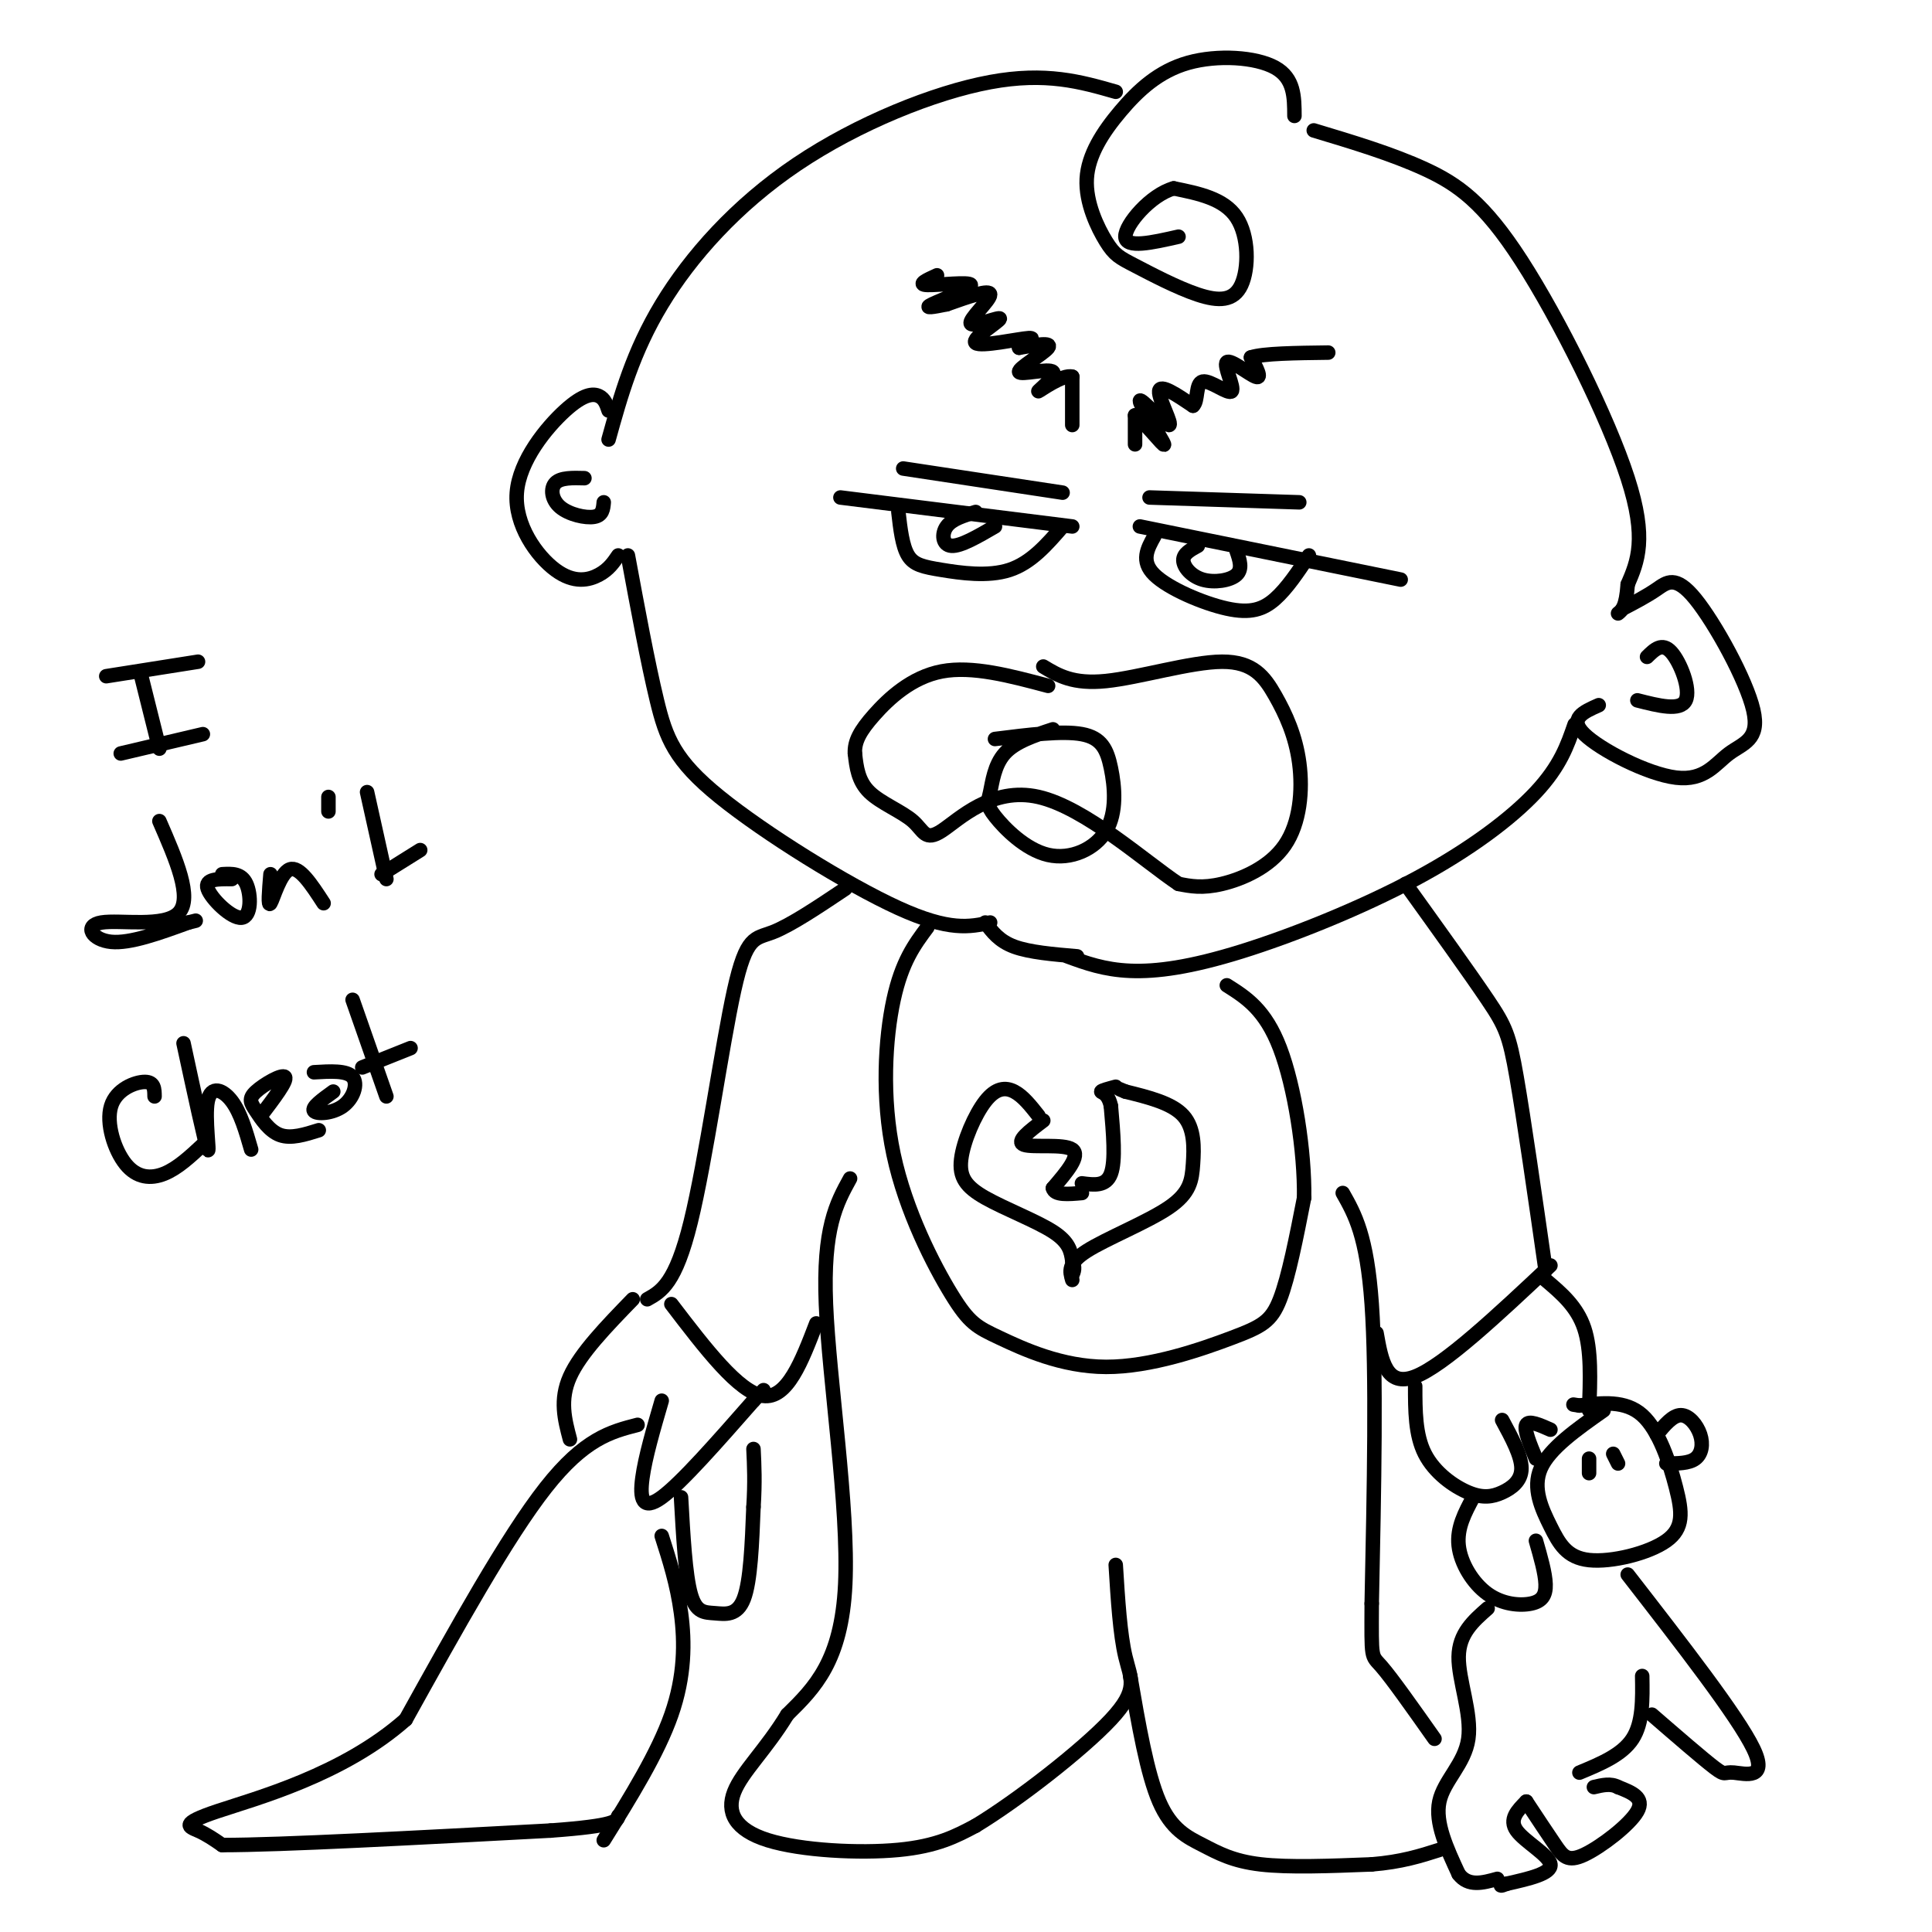<svg viewBox='0 0 400 400' version='1.1' xmlns='http://www.w3.org/2000/svg' xmlns:xlink='http://www.w3.org/1999/xlink'><g fill='none' stroke='#000000' stroke-width='3' stroke-linecap='round' stroke-linejoin='round'><path d='M174,103c0.000,0.000 48.000,6.000 48,6'/><path d='M220,109c-3.262,3.768 -6.524,7.536 -11,9c-4.476,1.464 -10.167,0.625 -14,0c-3.833,-0.625 -5.810,-1.036 -7,-3c-1.190,-1.964 -1.595,-5.482 -2,-9'/><path d='M236,109c0.000,0.000 54.000,11.000 54,11'/><path d='M239,111c-1.440,2.583 -2.881,5.167 0,8c2.881,2.833 10.083,5.917 15,7c4.917,1.083 7.548,0.167 10,-2c2.452,-2.167 4.726,-5.583 7,-9'/><path d='M248,113c-1.512,0.815 -3.024,1.631 -3,3c0.024,1.369 1.583,3.292 4,4c2.417,0.708 5.690,0.202 7,-1c1.310,-1.202 0.655,-3.101 0,-5'/><path d='M202,106c-2.444,0.733 -4.889,1.467 -6,3c-1.111,1.533 -0.889,3.867 1,4c1.889,0.133 5.444,-1.933 9,-4'/><path d='M216,138c3.070,1.852 6.139,3.704 13,3c6.861,-0.704 17.513,-3.964 24,-4c6.487,-0.036 8.807,3.150 11,7c2.193,3.850 4.258,8.362 5,14c0.742,5.638 0.161,12.403 -3,17c-3.161,4.597 -8.903,7.028 -13,8c-4.097,0.972 -6.548,0.486 -9,0'/><path d='M244,183c-6.809,-4.515 -19.330,-15.804 -29,-18c-9.670,-2.196 -16.489,4.700 -20,7c-3.511,2.300 -3.715,0.004 -6,-2c-2.285,-2.004 -6.653,-3.715 -9,-6c-2.347,-2.285 -2.674,-5.142 -3,-8'/><path d='M177,156c-0.131,-2.476 1.042,-4.667 4,-8c2.958,-3.333 7.702,-7.810 14,-9c6.298,-1.190 14.149,0.905 22,3'/><path d='M218,151c-3.921,1.290 -7.841,2.579 -10,5c-2.159,2.421 -2.555,5.973 -3,8c-0.445,2.027 -0.937,2.527 1,5c1.937,2.473 6.304,6.917 11,8c4.696,1.083 9.723,-1.194 12,-5c2.277,-3.806 1.805,-9.140 1,-13c-0.805,-3.860 -1.944,-6.246 -6,-7c-4.056,-0.754 -11.028,0.123 -18,1'/><path d='M268,24c-0.013,-3.897 -0.026,-7.795 -4,-10c-3.974,-2.205 -11.908,-2.719 -18,-1c-6.092,1.719 -10.342,5.669 -14,10c-3.658,4.331 -6.725,9.043 -7,14c-0.275,4.957 2.240,10.160 4,13c1.760,2.840 2.764,3.316 6,5c3.236,1.684 8.702,4.575 13,6c4.298,1.425 7.426,1.384 9,-2c1.574,-3.384 1.592,-10.110 -1,-14c-2.592,-3.890 -7.796,-4.945 -13,-6'/><path d='M243,39c-4.733,1.289 -10.067,7.511 -10,10c0.067,2.489 5.533,1.244 11,0'/><path d='M231,19c-7.232,-2.071 -14.464,-4.143 -26,-2c-11.536,2.143 -27.375,8.500 -40,17c-12.625,8.500 -22.036,19.143 -28,29c-5.964,9.857 -8.482,18.929 -11,28'/><path d='M126,85c-0.403,-1.218 -0.807,-2.436 -2,-3c-1.193,-0.564 -3.176,-0.474 -7,3c-3.824,3.474 -9.489,10.333 -10,17c-0.511,6.667 4.132,13.141 8,16c3.868,2.859 6.962,2.103 9,1c2.038,-1.103 3.019,-2.551 4,-4'/><path d='M125,104c-0.119,1.351 -0.238,2.702 -2,3c-1.762,0.298 -5.167,-0.458 -7,-2c-1.833,-1.542 -2.095,-3.869 -1,-5c1.095,-1.131 3.548,-1.065 6,-1'/><path d='M272,27c8.113,2.440 16.226,4.881 23,8c6.774,3.119 12.208,6.917 20,19c7.792,12.083 17.940,32.452 22,45c4.060,12.548 2.030,17.274 0,22'/><path d='M337,121c-0.333,4.667 -1.167,5.333 -2,6'/><path d='M336,126c2.445,-1.277 4.889,-2.554 7,-4c2.111,-1.446 3.888,-3.061 8,2c4.112,5.061 10.561,16.798 12,23c1.439,6.202 -2.130,6.869 -5,9c-2.870,2.131 -5.042,5.728 -11,5c-5.958,-0.728 -15.702,-5.779 -19,-9c-3.298,-3.221 -0.149,-4.610 3,-6'/><path d='M339,145c4.444,1.133 8.889,2.267 10,0c1.111,-2.267 -1.111,-7.933 -3,-10c-1.889,-2.067 -3.444,-0.533 -5,1'/><path d='M326,150c-1.478,4.297 -2.957,8.593 -8,14c-5.043,5.407 -13.651,11.923 -25,18c-11.349,6.077 -25.440,11.713 -36,15c-10.560,3.287 -17.589,4.225 -23,4c-5.411,-0.225 -9.206,-1.612 -13,-3'/><path d='M130,115c2.054,11.083 4.107,22.167 6,30c1.893,7.833 3.625,12.417 13,20c9.375,7.583 26.393,18.167 37,23c10.607,4.833 14.804,3.917 19,3'/><path d='M204,191c1.417,1.917 2.833,3.833 6,5c3.167,1.167 8.083,1.583 13,2'/><path d='M215,231c-1.598,-2.028 -3.196,-4.056 -5,-5c-1.804,-0.944 -3.815,-0.803 -6,2c-2.185,2.803 -4.544,8.267 -5,12c-0.456,3.733 0.993,5.736 5,8c4.007,2.264 10.574,4.790 14,7c3.426,2.210 3.713,4.105 4,6'/><path d='M222,261c0.667,1.500 0.333,2.250 0,3'/><path d='M216,232c-2.889,2.178 -5.778,4.356 -4,5c1.778,0.644 8.222,-0.244 10,1c1.778,1.244 -1.111,4.622 -4,8'/><path d='M218,246c0.333,1.500 3.167,1.250 6,1'/><path d='M224,245c2.500,0.333 5.000,0.667 6,-2c1.000,-2.667 0.500,-8.333 0,-14'/><path d='M230,229c-0.578,-2.800 -2.022,-2.800 -2,-3c0.022,-0.200 1.511,-0.600 3,-1'/><path d='M222,265c-0.509,-1.718 -1.018,-3.435 3,-6c4.018,-2.565 12.561,-5.976 17,-9c4.439,-3.024 4.772,-5.660 5,-9c0.228,-3.340 0.351,-7.383 -2,-10c-2.351,-2.617 -7.175,-3.809 -12,-5'/><path d='M233,226c-2.000,-0.833 -1.000,-0.417 0,0'/><path d='M192,192c-2.642,3.539 -5.283,7.077 -7,15c-1.717,7.923 -2.509,20.230 0,32c2.509,11.770 8.319,23.004 12,29c3.681,5.996 5.232,6.756 10,9c4.768,2.244 12.752,5.973 22,6c9.248,0.027 19.759,-3.646 26,-6c6.241,-2.354 8.212,-3.387 10,-8c1.788,-4.613 3.394,-12.807 5,-21'/><path d='M270,248c0.156,-9.578 -1.956,-23.022 -5,-31c-3.044,-7.978 -7.022,-10.489 -11,-13'/><path d='M175,184c-5.649,3.780 -11.298,7.560 -15,9c-3.702,1.440 -5.458,0.542 -8,12c-2.542,11.458 -5.869,35.274 -9,48c-3.131,12.726 -6.065,14.363 -9,16'/><path d='M176,244c-2.822,5.133 -5.644,10.267 -5,26c0.644,15.733 4.756,42.067 4,58c-0.756,15.933 -6.378,21.467 -12,27'/><path d='M163,355c-4.392,7.242 -9.373,11.848 -11,16c-1.627,4.152 0.100,7.848 7,10c6.900,2.152 18.971,2.758 27,2c8.029,-0.758 12.014,-2.879 16,-5'/><path d='M202,378c8.607,-5.202 22.125,-15.708 28,-22c5.875,-6.292 4.107,-8.369 3,-13c-1.107,-4.631 -1.554,-11.815 -2,-19'/><path d='M234,347c1.738,10.089 3.476,20.179 6,26c2.524,5.821 5.833,7.375 9,9c3.167,1.625 6.190,3.321 12,4c5.810,0.679 14.405,0.339 23,0'/><path d='M284,386c6.167,-0.500 10.083,-1.750 14,-3'/><path d='M278,247c2.500,4.417 5.000,8.833 6,23c1.000,14.167 0.500,38.083 0,62'/><path d='M284,332c-0.044,11.867 -0.156,10.533 2,13c2.156,2.467 6.578,8.733 11,15'/><path d='M285,276c1.000,5.667 2.000,11.333 8,9c6.000,-2.333 17.000,-12.667 28,-23'/><path d='M291,183c6.644,9.244 13.289,18.489 17,24c3.711,5.511 4.489,7.289 6,16c1.511,8.711 3.756,24.356 6,40'/><path d='M139,270c7.000,9.167 14.000,18.333 19,19c5.000,0.667 8.000,-7.167 11,-15'/><path d='M131,269c-5.417,5.583 -10.833,11.167 -13,16c-2.167,4.833 -1.083,8.917 0,13'/><path d='M137,290c-1.711,5.867 -3.422,11.733 -4,16c-0.578,4.267 -0.022,6.933 4,4c4.022,-2.933 11.511,-11.467 19,-20'/><path d='M156,290c3.333,-3.500 2.167,-2.250 1,-1'/><path d='M293,287c0.000,5.035 0.000,10.070 2,14c2.000,3.930 6.000,6.754 9,8c3.000,1.246 5.000,0.912 7,0c2.000,-0.912 4.000,-2.404 4,-5c0.000,-2.596 -2.000,-6.298 -4,-10'/><path d='M320,265c3.250,2.750 6.500,5.500 8,10c1.500,4.500 1.250,10.750 1,17'/><path d='M332,292c-5.601,3.942 -11.203,7.884 -13,12c-1.797,4.116 0.210,8.405 2,12c1.790,3.595 3.364,6.497 8,7c4.636,0.503 12.336,-1.391 16,-4c3.664,-2.609 3.294,-5.933 2,-11c-1.294,-5.067 -3.513,-11.876 -7,-15c-3.487,-3.124 -8.244,-2.562 -13,-2'/><path d='M327,291c-2.167,-0.333 -1.083,-0.167 0,0'/><path d='M343,297c1.667,-2.000 3.333,-4.000 5,-4c1.667,0.000 3.333,2.000 4,4c0.667,2.000 0.333,4.000 -1,5c-1.333,1.000 -3.667,1.000 -6,1'/><path d='M329,302c0.000,0.000 0.000,3.000 0,3'/><path d='M334,301c0.000,0.000 1.000,2.000 1,2'/><path d='M321,296c-2.250,-1.000 -4.500,-2.000 -5,-1c-0.500,1.000 0.750,4.000 2,7'/><path d='M318,319c0.965,3.354 1.930,6.708 2,9c0.070,2.292 -0.754,3.522 -3,4c-2.246,0.478 -5.912,0.206 -9,-2c-3.088,-2.206 -5.596,-6.344 -6,-10c-0.404,-3.656 1.298,-6.828 3,-10'/><path d='M337,326c11.399,14.685 22.798,29.369 26,36c3.202,6.631 -1.792,5.208 -4,5c-2.208,-0.208 -1.631,0.798 -4,-1c-2.369,-1.798 -7.685,-6.399 -13,-11'/><path d='M340,347c0.083,4.833 0.167,9.667 -2,13c-2.167,3.333 -6.583,5.167 -11,7'/><path d='M308,333c-2.964,2.601 -5.929,5.202 -6,10c-0.071,4.798 2.750,11.792 2,17c-0.750,5.208 -5.071,8.631 -6,13c-0.929,4.369 1.536,9.685 4,15'/><path d='M302,388c2.000,2.667 5.000,1.833 8,1'/><path d='M316,373c-1.822,1.844 -3.644,3.689 -2,6c1.644,2.311 6.756,5.089 7,7c0.244,1.911 -4.378,2.956 -9,4'/><path d='M312,390c-1.667,0.667 -1.333,0.333 -1,0'/><path d='M316,373c2.208,3.339 4.417,6.679 6,9c1.583,2.321 2.542,3.625 6,2c3.458,-1.625 9.417,-6.179 11,-9c1.583,-2.821 -1.208,-3.911 -4,-5'/><path d='M335,370c-1.500,-0.833 -3.250,-0.417 -5,0'/><path d='M137,318c1.600,5.000 3.200,10.000 4,16c0.800,6.000 0.800,13.000 -2,21c-2.800,8.000 -8.400,17.000 -14,26'/><path d='M132,295c-5.500,1.417 -11.000,2.833 -19,13c-8.000,10.167 -18.500,29.083 -29,48'/><path d='M84,356c-13.012,11.524 -31.042,16.333 -39,19c-7.958,2.667 -5.845,3.190 -4,4c1.845,0.810 3.423,1.905 5,3'/><path d='M46,382c12.167,0.000 40.083,-1.500 68,-3'/><path d='M114,379c13.667,-1.000 13.833,-2.000 14,-3'/><path d='M141,310c0.446,8.024 0.893,16.048 2,20c1.107,3.952 2.875,3.833 5,4c2.125,0.167 4.607,0.619 6,-3c1.393,-3.619 1.696,-11.310 2,-19'/><path d='M156,312c0.333,-5.167 0.167,-8.583 0,-12'/><path d='M22,140c0.000,0.000 19.000,-3.000 19,-3'/><path d='M29,139c0.000,0.000 4.000,16.000 4,16'/><path d='M25,156c0.000,0.000 17.000,-4.000 17,-4'/><path d='M33,170c3.464,7.946 6.929,15.893 4,19c-2.929,3.107 -12.250,1.375 -16,2c-3.750,0.625 -1.929,3.607 2,4c3.929,0.393 9.964,-1.804 16,-4'/><path d='M39,191c2.667,-0.667 1.333,-0.333 0,0'/><path d='M48,182c-2.845,-0.030 -5.690,-0.060 -5,2c0.690,2.060 4.917,6.208 7,6c2.083,-0.208 2.024,-4.774 1,-7c-1.024,-2.226 -3.012,-2.113 -5,-2'/><path d='M56,181c-0.289,3.467 -0.578,6.933 0,6c0.578,-0.933 2.022,-6.267 4,-7c1.978,-0.733 4.489,3.133 7,7'/><path d='M68,165c0.000,0.000 0.000,3.000 0,3'/><path d='M76,164c0.000,0.000 4.000,18.000 4,18'/><path d='M79,181c0.000,0.000 8.000,-5.000 8,-5'/><path d='M32,227c-0.013,-1.496 -0.026,-2.992 -2,-3c-1.974,-0.008 -5.911,1.472 -7,5c-1.089,3.528 0.668,9.104 3,12c2.332,2.896 5.238,3.113 8,2c2.762,-1.113 5.381,-3.557 8,-6'/><path d='M38,216c2.238,10.369 4.476,20.738 5,22c0.524,1.262 -0.667,-6.583 0,-10c0.667,-3.417 3.190,-2.405 5,0c1.810,2.405 2.905,6.202 4,10'/><path d='M54,231c2.766,-3.641 5.531,-7.282 5,-8c-0.531,-0.718 -4.359,1.488 -6,3c-1.641,1.512 -1.096,2.330 0,4c1.096,1.670 2.742,4.191 5,5c2.258,0.809 5.129,-0.096 8,-1'/><path d='M65,222c3.405,-0.202 6.810,-0.405 8,1c1.190,1.405 0.167,4.417 -2,6c-2.167,1.583 -5.476,1.738 -6,1c-0.524,-0.738 1.738,-2.369 4,-4'/><path d='M73,207c0.000,0.000 7.000,20.000 7,20'/><path d='M75,221c0.000,0.000 10.000,-4.000 10,-4'/><path d='M220,102c0.000,0.000 -33.000,-5.000 -33,-5'/><path d='M238,103c0.000,0.000 31.000,1.000 31,1'/><path d='M235,92c0.000,0.000 0.000,-6.000 0,-6'/><path d='M235,86c1.774,1.091 6.210,6.817 6,6c-0.210,-0.817 -5.067,-8.178 -5,-9c0.067,-0.822 5.056,4.894 6,5c0.944,0.106 -2.159,-5.398 -2,-7c0.159,-1.602 3.579,0.699 7,3'/><path d='M247,84c1.129,-0.903 0.452,-4.662 2,-5c1.548,-0.338 5.322,2.744 6,2c0.678,-0.744 -1.741,-5.316 -1,-6c0.741,-0.684 4.640,2.519 6,3c1.360,0.481 0.180,-1.759 -1,-4'/><path d='M259,74c2.500,-0.833 9.250,-0.917 16,-1'/><path d='M222,88c0.000,0.000 0.000,-10.000 0,-10'/><path d='M222,78c-1.912,-0.603 -6.692,2.888 -7,3c-0.308,0.112 3.856,-3.156 3,-4c-0.856,-0.844 -6.730,0.734 -7,0c-0.270,-0.734 5.066,-3.781 6,-5c0.934,-1.219 -2.533,-0.609 -6,0'/><path d='M211,72c0.306,-0.607 4.072,-2.123 2,-2c-2.072,0.123 -9.984,1.887 -11,1c-1.016,-0.887 4.862,-4.423 5,-5c0.138,-0.577 -5.463,1.806 -6,1c-0.537,-0.806 3.989,-4.802 4,-6c0.011,-1.198 -4.495,0.401 -9,2'/><path d='M196,63c-2.707,0.558 -4.973,0.954 -3,0c1.973,-0.954 8.185,-3.257 8,-4c-0.185,-0.743 -6.767,0.073 -9,0c-2.233,-0.073 -0.116,-1.037 2,-2'/></g>
</svg>